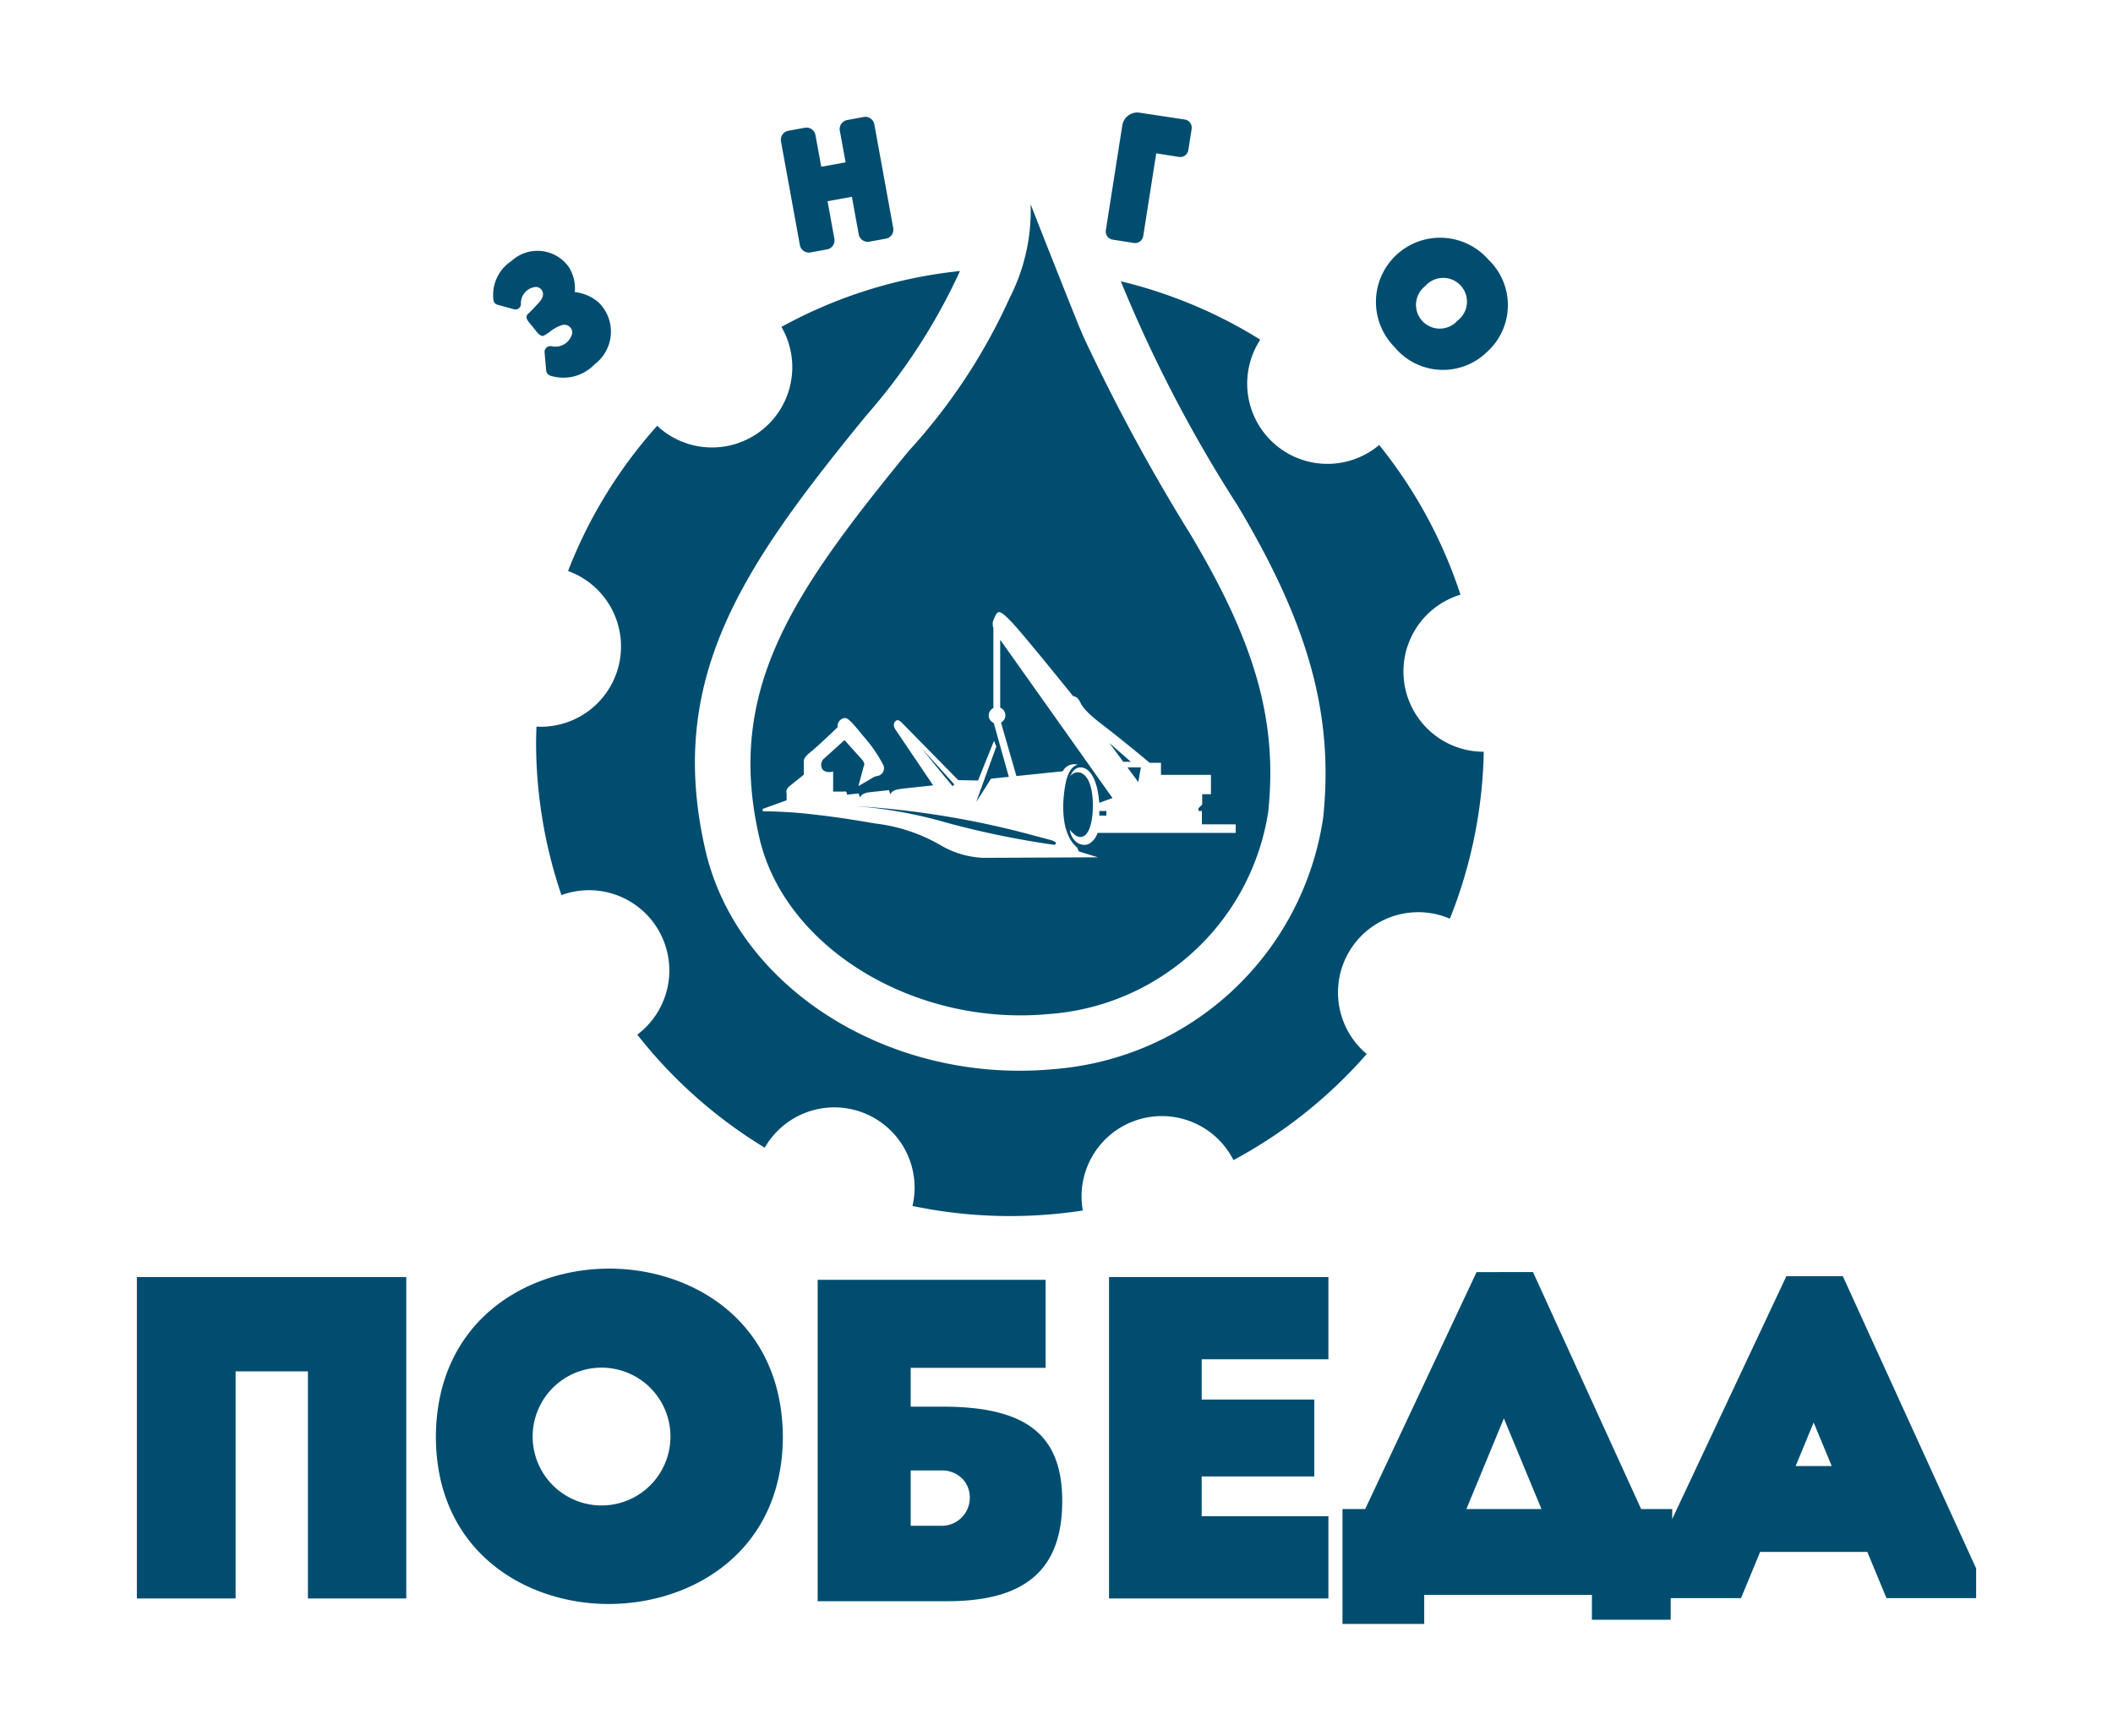 <svg id="b161f627-1948-4817-ac46-06792e2e15a8" data-name="Слой 2" xmlns="http://www.w3.org/2000/svg" viewBox="0 0 75 61.633"><defs><style>.a81c518b-f07c-4b98-92e5-3dd76119f361{fill:#004d70;}</style></defs><title>ВСЕ ЛОГОТИПЫ ПАРТНЕРОВ</title><polygon class="a81c518b-f07c-4b98-92e5-3dd76119f361" points="40.138 27.04 39.376 26.371 39.87 27.04 40.138 27.04"/><path class="a81c518b-f07c-4b98-92e5-3dd76119f361" d="M39.022,28.95H39.27v-.165h-.252C39.02,28.844,39.022,28.898,39.022,28.95Z"/><path class="a81c518b-f07c-4b98-92e5-3dd76119f361" d="M40.404,27.762c0-.027.091-.521.091-.521h-.476Z"/><path class="a81c518b-f07c-4b98-92e5-3dd76119f361" d="M39.494,8.506l.751.118a.292.292,0,0,0,.333-.243L41.04,5.443l.805.127a.292.292,0,0,0,.334-.243l.118-.751a.292.292,0,0,0-.243-.333l-1.603-.243a.54.54,0,0,0-.615.45l-.585,3.724A.292.292,0,0,0,39.494,8.506Z"/><path class="a81c518b-f07c-4b98-92e5-3dd76119f361" d="M28.77,8.959l.585-.106a.325.325,0,0,0,.261-.378L29.373,7.142l.864-.157L30.48,8.317a.325.325,0,0,0,.378.261l.585-.107a.324.324,0,0,0,.261-.378l-.67-3.679a.325.325,0,0,0-.378-.261L30.07,4.261a.325.325,0,0,0-.261.378l.205,1.123-.864.157-.205-1.123a.325.325,0,0,0-.378-.261l-.585.107a.325.325,0,0,0-.261.378l.67,3.679A.325.325,0,0,0,28.77,8.959Z"/><path class="a81c518b-f07c-4b98-92e5-3dd76119f361" d="M33.871,27.84l-1.153-1.275c.46.583,1.094,1.343,1.094,1.343Z"/><path class="a81c518b-f07c-4b98-92e5-3dd76119f361" d="M33.583,29.197a31.236,31.236,0,0,0,3.836.79.092.092,0,0,0,.059-.044c.02-.038-.049-.079-.146-.116-.142-.038-.315-.084-.514-.136h0a31.367,31.367,0,0,0-6.498-1.08A15.991,15.991,0,0,1,33.583,29.197Z"/><path class="a81c518b-f07c-4b98-92e5-3dd76119f361" d="M42.216,39.789a2.839,2.839,0,0,1,1.565,1.39,16.887,16.887,0,0,0,4.73-3.767,2.849,2.849,0,0,1,2.951-4.803,16.757,16.757,0,0,0,1.203-5.925,2.849,2.849,0,0,1-.826-5.576,16.78,16.78,0,0,0-2.886-5.313,2.849,2.849,0,0,1-4.22-3.738,16.746,16.746,0,0,0-4.95-2.072,49.002,49.002,0,0,0,4.141,7.954c2.534,4.236,3.417,7.441,3.044,11.063a10.481,10.481,0,0,1-9.564,8.947q-.612.058-1.218.057c-5.321,0-10.087-3.263-11.143-7.809C23.622,24.069,26.37,20.112,30.726,14.774A21.07,21.07,0,0,0,34.074,9.62a16.722,16.722,0,0,0-6.337,1.984,2.849,2.849,0,0,1-4.411,3.51,16.818,16.818,0,0,0-3.163,5.154,2.849,2.849,0,0,1-1.121,5.524c-.006.183-.014.366-.014.55a16.792,16.792,0,0,0,.901,5.43,2.849,2.849,0,0,1,2.691,4.953,16.907,16.907,0,0,0,4.523,4.013,2.849,2.849,0,0,1,5.245,2.068,16.935,16.935,0,0,0,6.046.161,2.849,2.849,0,0,1,3.782-3.178Z"/><polygon class="a81c518b-f07c-4b98-92e5-3dd76119f361" points="4.858 56.738 8.362 56.738 8.362 48.677 10.93 48.677 10.93 56.738 14.42 56.738 14.42 45.33 4.858 45.33 4.858 56.738"/><path class="a81c518b-f07c-4b98-92e5-3dd76119f361" d="M21.624,45.03c-2.952,0-6.136,1.871-6.153,5.979.017,4.07,3.191,5.925,6.133,5.925,2.966,0,6.165-1.855,6.183-5.926C27.769,46.901,24.58,45.03,21.624,45.03Zm2.174,5.963a2.446,2.446,0,1,1,0-.004l0,.002Z"/><path class="a81c518b-f07c-4b98-92e5-3dd76119f361" d="M52.773,12.499a2.234,2.234,0,0,0,.058-3.283,2.278,2.278,0,1,0-3.329,3.107A2.231,2.231,0,0,0,52.773,12.499Zm-2.186-2.343A.844.844,0,1,1,51.736,11.38l-.001.001-.001,0a.843.843,0,1,1-1.148-1.225Z"/><path class="a81c518b-f07c-4b98-92e5-3dd76119f361" d="M33.456,49.93H32.325V48.551h4.788V45.427h-8.09V56.835h4.606c2.78,0,4.074-1.13,4.074-3.556C37.703,50.932,36.432,49.93,33.456,49.93Zm-.058,4.228H32.325V52.194h1.074a1.02,1.02,0,0,1,.761.295.943.943,0,0,1,.262.663A.993.993,0,0,1,33.399,54.158Z"/><polygon class="a81c518b-f07c-4b98-92e5-3dd76119f361" points="39.365 56.738 47.151 56.738 47.151 53.82 42.653 53.82 42.653 52.407 46.65 52.407 46.65 49.678 42.653 49.678 42.653 48.248 47.151 48.248 47.151 45.33 39.365 45.33 39.365 56.738"/><path class="a81c518b-f07c-4b98-92e5-3dd76119f361" d="M65.409,45.298H63.407l-4.053,8.622v-.356H58.251l-3.838-8.411H52.411l-3.954,8.411h-.806v4.078h2.901V56.61h5.952v.884h2.797v-.768h2.496l.678-1.64h3.805l.68,1.64h3.182V55.672Zm-13.36,8.265,1.33-3.217,1.334,3.217ZM63.735,52.039l.64-1.547.642,1.547Z"/><path class="a81c518b-f07c-4b98-92e5-3dd76119f361" d="M32.247,16.015c-4.108,5.033-6.513,8.47-5.29,13.737.903,3.889,5.506,6.689,10.265,6.242a8.49,8.49,0,0,0,7.795-7.193c.329-3.203-.449-5.966-2.776-9.855A67.676,67.676,0,0,1,38.5,12.045c-.025-.054-.049-.112-.074-.167-.045-.104-.089-.206-.13-.304-.417-1.03-1.674-4.206-1.714-4.328a6.796,6.796,0,0,1-.736,3.31A20.584,20.584,0,0,1,32.247,16.015Zm5.842,8.694a.277.277,0,0,1,.185.108c.128.155.037.28.841.896s1.691,1.362,1.691,1.362h.402v.43h1.774v.686H42.671v.366l-.133.133v.096h.123v.475H43.86v.302H38.956a.68.68,0,0,1-.253.356c-.242.183-.674.004-.731-.479,0,0,.014.048.166.182s.415.169.561-.297.156-1.563-.244-1.841a.319.319,0,0,0-.462.067s.096-.311.352-.311c.31,0,.537.343.634.93.019.117.03.224.038.326l.471-.168-3.977-5.606-.009-.011v2.409a.295.295,0,0,1,.183.273.292.292,0,0,1-.155.255l.547,1.898,1.647-.17a.454.454,0,0,1,.539-.23s-.311.006-.439.658-.189,1.774.408,2.28l.06.137.679.21-4.082.018a3.249,3.249,0,0,1-1.472-.43,6.035,6.035,0,0,0-2.365-.79c-1.223-.216-1.954-.293-1.991-.297a16.555,16.555,0,0,0-1.988-.135v-.085l.847-.305v-.25s-.055-.122.11-.256.5-.401.5-.401V27.04s-.043-.123.226-.334.975-.894.975-.894a.291.291,0,0,1,.146-.292c.177-.091.25-.024.75.591a5.03,5.03,0,0,1,.725,1.042.279.279,0,0,1-.158.378l-.152.037-.573.335.189-.707s.073-.088-.073-.248-.61-.678-.61-.678l-.75.678a.302.302,0,0,0-.037.352c.122.165.384.085.384.085v.713H29.95s.11-.049.116.11l.412-.045.047.148s.03-.147.308-.187l.722-.078.048.153s.035-.151.308-.187a.582.582,0,0,0,.083-.014l1.128-.122-1.345-1.99s-.113-.162,0-.28c.067-.07.135-.056.252.067l-.004-.005,1.988,2.023.702.013.567-1.408.082.201L34.652,28.46c.165-.247.522-.82.522-.82l.634-.066-.536-1.911a.292.292,0,0,1-.012-.532V22.3h.003a.413.413,0,0,1,.003-.307c.146-.302.137-.457.704.155C36.325,22.532,37.363,23.81,38.089,24.709Z"/><path class="a81c518b-f07c-4b98-92e5-3dd76119f361" d="M17.661,10.818l.578.159a.196.196,0,0,0,.251-.175.577.577,0,0,1,.538-.617.26.26,0,0,1,.224.366.578.578,0,0,1-.087.148c-.053.059-.276.308-.42.44-.054.049-.112.13.048.322s.304.373.304.373.103.107.187.089a1.463,1.463,0,0,0,.277-.184l.058-.037a1.122,1.122,0,0,1,.349-.167.277.277,0,0,1,.341.304.614.614,0,0,1-.748.447.208.208,0,0,0-.231.23l.057.635a.208.208,0,0,0,.136.18,1.532,1.532,0,0,0,1.582-.399,1.452,1.452,0,0,0,.154-2.187,1.538,1.538,0,0,0-.857-.378,1.43,1.43,0,0,0-.204-.877,1.364,1.364,0,0,0-2.048-.223,1.44,1.44,0,0,0-.633,1.397A.196.196,0,0,0,17.661,10.818Z"/></svg>